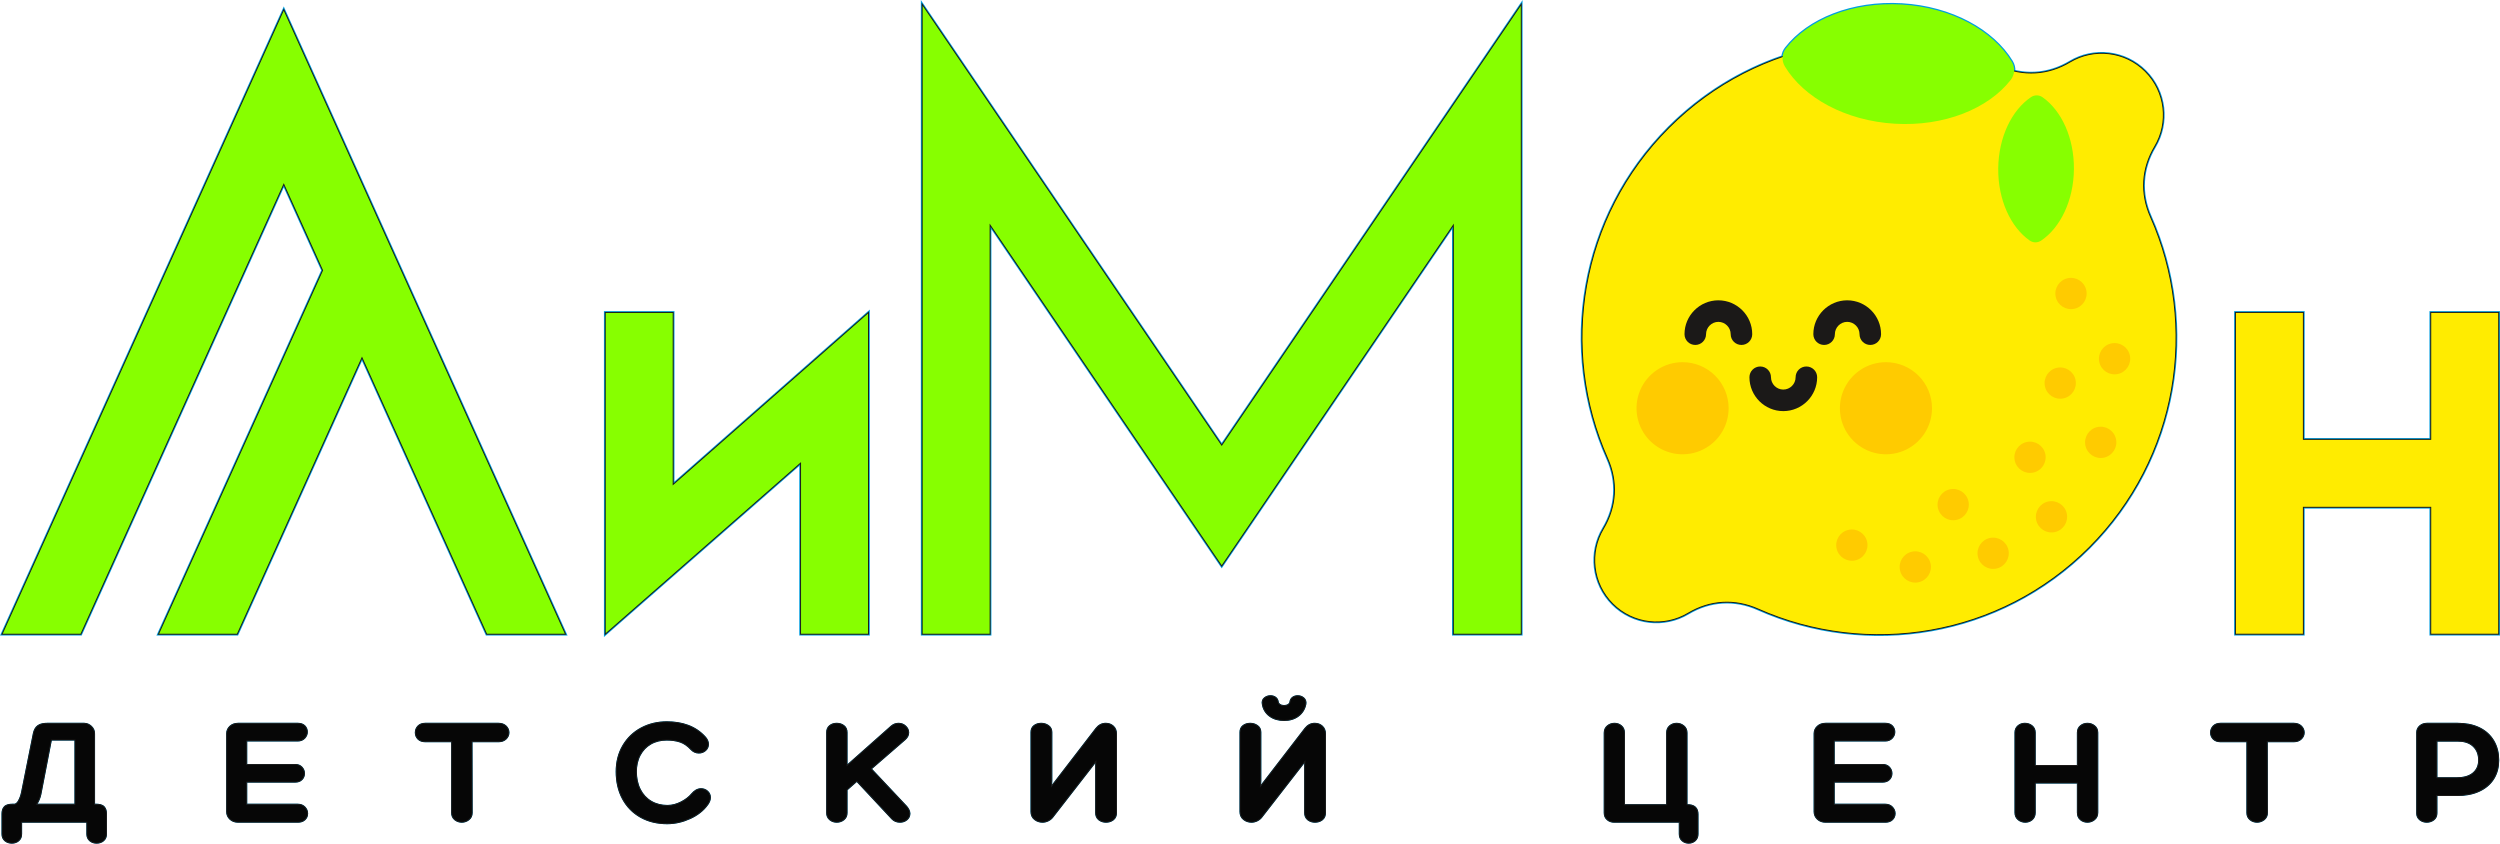 <?xml version="1.0" encoding="UTF-8"?> <svg xmlns="http://www.w3.org/2000/svg" width="1730" height="584" viewBox="0 0 1730 584" fill="none"><g clip-path="url(#clip0_61_5)"><path d="M1234.34 41.378C1205 51.415 1178.52 68.023 1156.6 89.945C1118.39 128.154 1097.11 179.488 1097.09 233.523C1097.08 262.023 1103.03 290.301 1114.62 316.341C1118.23 324.445 1120.01 333.182 1119.47 342.057C1118.94 350.944 1116.14 359.388 1111.58 367.011C1102.1 382.862 1104.65 403.177 1117.7 416.231C1130.76 429.285 1151.07 431.833 1166.92 422.355C1174.54 417.796 1182.99 414.993 1191.87 414.459C1200.75 413.925 1209.49 415.7 1217.59 419.309C1243.62 430.898 1271.89 436.854 1300.38 436.845C1354.42 436.829 1405.77 415.55 1443.99 377.333C1482.21 339.116 1503.48 287.766 1503.5 233.72C1503.51 205.231 1497.55 176.966 1485.96 150.937C1482.35 142.832 1480.58 134.093 1481.11 125.217C1481.65 116.332 1484.45 107.889 1489.01 100.267C1498.49 84.417 1495.94 64.102 1482.89 51.048C1469.83 37.995 1449.52 35.445 1433.67 44.924C1421.29 52.325 1407.29 54.798 1393.21 51.445L1391.28 50.985L1391.4 49.004C1391.5 47.209 1391.03 45.461 1390.11 43.927C1383.28 32.623 1372.54 23.826 1360.97 17.691C1347.16 10.37 1331.53 6.417 1315.97 5.489C1307.86 5.006 1299.7 5.335 1291.67 6.545C1284.22 7.666 1276.86 9.546 1269.83 12.261C1257.62 16.978 1245.91 24.437 1237.79 34.85C1236.76 36.166 1236.1 37.717 1235.93 39.382L1235.78 40.888L1234.34 41.378ZM1684.44 218.556V306.382H1591.58V218.556H1549.27V436.515H1591.58V348.689H1684.44V436.515H1726.75V218.556H1684.44ZM1050.37 10.597L845.429 312.231L640.491 10.597V436.515H682.797V148.145L845.429 387.512L1008.06 148.145V436.515H1050.37V10.597ZM598.658 221.421L463.488 340.401V218.555H421.18V433.668L556.351 315.301V436.515H598.658V221.421ZM196.378 12.364L5.047 436.515H54.428L196.378 121.831L225.812 187.083L113.293 436.515H162.675L250.501 241.816L338.329 436.515H387.711L196.378 12.364Z" stroke="#1B1918" stroke-width="1.791"></path><path d="M1316.1 3.13C1350.33 5.17 1379.11 21.161 1392.12 42.704C1393.34 44.726 1393.88 46.956 1393.75 49.145C1406.9 52.277 1420.29 50.164 1432.45 42.895C1448.85 33.085 1470.42 35.246 1484.55 49.377C1498.68 63.507 1500.84 85.075 1491.03 101.479C1481.95 116.673 1480.92 133.802 1488.12 149.975C1521.73 225.473 1507.58 317.077 1445.65 379.004C1383.73 440.932 1292.12 455.079 1216.62 421.468C1200.45 414.266 1183.32 415.296 1168.13 424.383C1151.72 434.192 1130.16 432.032 1116.03 417.902C1101.9 403.771 1099.73 382.203 1109.54 365.798C1118.63 350.604 1119.66 333.475 1112.46 317.302C1078.85 241.803 1093 150.202 1154.92 88.274C1177.85 65.349 1204.84 48.972 1233.57 39.142C1233.78 37.111 1234.57 35.129 1235.92 33.396C1251.4 13.551 1281.87 1.09 1316.1 3.13ZM1682.07 216.193H1729.11V438.878H1682.07V351.052H1593.94V438.878H1546.9V216.193H1593.94V304.018H1682.07V216.193ZM1052.72 2.913V438.878H1005.69V155.828L845.424 391.716L685.155 155.828V438.878H638.122V2.913L845.424 308.025L1052.72 2.913ZM601.015 216.192V438.878H553.982V320.511L418.811 438.878V216.192H465.846V335.173L601.015 216.192ZM196.372 6.616L391.364 438.878H336.797L250.495 247.563L164.196 438.878H109.629L223.214 187.083L196.372 127.578L55.949 438.878H1.383L196.372 6.616ZM1234.04 40.517C1204.56 50.603 1177.98 67.273 1155.95 89.302C1117.57 127.686 1096.2 179.247 1096.17 233.522C1096.16 262.157 1102.14 290.547 1113.79 316.711C1117.34 324.69 1119.09 333.264 1118.56 342.002C1118.04 350.747 1115.28 359.043 1110.79 366.545C1101.11 382.736 1103.69 403.511 1117.05 416.873C1130.42 430.236 1151.19 432.817 1167.38 423.135C1174.88 418.649 1183.18 415.891 1191.92 415.365C1200.66 414.84 1209.24 416.586 1217.22 420.139C1243.37 431.782 1271.75 437.763 1300.37 437.754C1354.66 437.738 1406.23 416.368 1444.63 377.976C1483.02 339.583 1504.39 288.007 1504.4 233.719C1504.41 205.097 1498.43 176.719 1486.79 150.567C1483.24 142.586 1481.49 134.011 1482.02 125.272C1482.54 116.528 1485.3 108.233 1489.78 100.733C1499.47 84.541 1496.89 63.768 1483.52 50.405C1470.16 37.043 1449.39 34.46 1433.19 44.143C1421.01 51.431 1407.25 53.855 1393.41 50.56L1392.23 50.277L1392.3 49.058C1392.42 47.079 1391.9 45.149 1390.88 43.456C1383.96 32.012 1373.1 23.099 1361.39 16.888C1347.47 9.507 1331.7 5.516 1316.01 4.581C1307.85 4.095 1299.62 4.427 1291.52 5.646C1284.01 6.777 1276.59 8.675 1269.5 11.412C1257.13 16.188 1245.29 23.748 1237.06 34.29C1235.93 35.742 1235.21 37.454 1235.02 39.289L1234.93 40.216L1234.04 40.517ZM1683.53 217.647V305.473H1592.48V217.647H1548.36V437.424H1592.48V349.597H1683.53V437.424H1727.65V217.647H1683.53ZM1051.27 7.641L845.424 310.613L639.576 7.641V437.424H683.701V151.1L845.424 389.129L1007.15 151.1V437.424H1051.27V7.641ZM599.561 219.409L464.391 338.39V217.646H420.266V435.671L555.436 317.305V437.424H599.561V219.409ZM196.372 10.153L3.634 437.424H55.01L196.372 124.041L224.81 187.083L111.88 437.424H163.257L250.495 244.026L337.736 437.424H389.112L196.372 10.153Z" stroke="#009EE0" stroke-width="1.791"></path><path fill-rule="evenodd" clip-rule="evenodd" d="M1154.93 88.272C1216.85 26.344 1308.46 12.197 1383.96 45.809C1400.13 53.01 1417.26 51.981 1432.45 42.894C1448.86 33.084 1470.42 35.245 1484.55 49.375C1498.69 63.506 1500.85 85.074 1491.04 101.478C1481.95 116.673 1480.92 133.801 1488.12 149.975C1521.73 225.472 1507.58 317.075 1445.66 379.003C1383.73 440.931 1292.13 455.078 1216.63 421.466C1200.46 414.265 1183.33 415.295 1168.13 424.381C1151.73 434.191 1130.16 432.031 1116.03 417.9C1101.9 403.77 1099.74 382.202 1109.55 365.797C1118.63 350.603 1119.66 333.474 1112.46 317.301C1078.85 241.803 1093 150.2 1154.93 88.272Z" fill="#FFEC00" stroke="#1B1918" stroke-width="0.682"></path><path fill-rule="evenodd" clip-rule="evenodd" d="M1180.59 231.251C1180.59 235.368 1177.25 238.706 1173.13 238.706C1169.02 238.706 1165.68 235.368 1165.68 231.251C1165.68 224.8 1168.31 218.939 1172.56 214.695C1176.8 210.453 1182.66 207.818 1189.11 207.818C1195.56 207.818 1201.42 210.453 1205.67 214.696C1209.91 218.939 1212.54 224.8 1212.54 231.251C1212.54 235.368 1209.21 238.706 1205.09 238.706C1200.97 238.706 1197.63 235.368 1197.63 231.251C1197.63 228.915 1196.67 226.786 1195.12 225.238C1193.58 223.69 1191.45 222.728 1189.11 222.728C1186.78 222.728 1184.65 223.69 1183.1 225.237C1181.55 226.785 1180.59 228.915 1180.59 231.251ZM1225.52 261.062C1225.52 256.945 1222.18 253.607 1218.06 253.607C1213.94 253.607 1210.61 256.945 1210.61 261.062C1210.61 267.513 1213.24 273.374 1217.48 277.617C1221.73 281.86 1227.59 284.494 1234.04 284.494C1240.49 284.494 1246.35 281.859 1250.59 277.617C1254.83 273.374 1257.47 267.513 1257.47 261.062C1257.47 256.945 1254.13 253.607 1250.01 253.607C1245.9 253.607 1242.56 256.945 1242.56 261.062C1242.56 263.397 1241.6 265.527 1240.05 267.075C1238.5 268.622 1236.37 269.584 1234.04 269.584C1231.7 269.584 1229.57 268.623 1228.02 267.075C1226.48 265.528 1225.52 263.398 1225.52 261.062ZM1269.74 231.251C1269.74 235.368 1266.41 238.706 1262.29 238.706C1258.17 238.706 1254.83 235.368 1254.83 231.251C1254.83 224.8 1257.47 218.939 1261.71 214.695C1265.96 210.453 1271.82 207.818 1278.27 207.818C1284.72 207.818 1290.58 210.453 1294.82 214.696C1299.06 218.939 1301.7 224.8 1301.7 231.251C1301.7 235.368 1298.36 238.706 1294.24 238.706C1290.13 238.706 1286.79 235.368 1286.79 231.251C1286.79 228.915 1285.83 226.786 1284.28 225.238C1282.73 223.69 1280.6 222.728 1278.27 222.728C1275.93 222.728 1273.8 223.69 1272.25 225.237C1270.71 226.785 1269.74 228.915 1269.74 231.251Z" fill="#1B1918"></path><path fill-rule="evenodd" clip-rule="evenodd" d="M1305.08 250.627C1313.53 250.627 1321.64 253.985 1327.62 259.962C1333.6 265.939 1336.95 274.045 1336.95 282.498C1336.95 288.802 1335.08 294.964 1331.58 300.205C1328.08 305.446 1323.1 309.531 1317.28 311.943C1311.45 314.355 1305.05 314.986 1298.86 313.757C1292.68 312.527 1287 309.492 1282.55 305.034C1278.09 300.577 1275.05 294.898 1273.82 288.716C1272.59 282.533 1273.22 276.125 1275.64 270.301C1278.05 264.478 1282.13 259.5 1287.38 255.998C1292.62 252.496 1298.78 250.627 1305.08 250.627Z" fill="#FFCB00"></path><path fill-rule="evenodd" clip-rule="evenodd" d="M1164.34 250.627C1172.8 250.627 1180.9 253.985 1186.88 259.962C1192.86 265.939 1196.21 274.045 1196.21 282.498C1196.21 288.802 1194.35 294.964 1190.84 300.205C1187.34 305.446 1182.36 309.531 1176.54 311.943C1170.72 314.355 1164.31 314.986 1158.13 313.757C1151.94 312.527 1146.26 309.492 1141.81 305.034C1137.35 300.577 1134.31 294.898 1133.09 288.716C1131.86 282.533 1132.49 276.125 1134.9 270.301C1137.31 264.478 1141.4 259.5 1146.64 255.998C1151.88 252.496 1158.04 250.627 1164.34 250.627Z" fill="#FFCB00"></path><path fill-rule="evenodd" clip-rule="evenodd" d="M1464.26 303.792C1465.54 309.63 1461.84 315.397 1456 316.672C1450.16 317.948 1444.4 314.249 1443.12 308.412C1441.85 302.574 1445.54 296.807 1451.38 295.531C1457.22 294.256 1462.99 297.955 1464.26 303.792ZM1292.05 374.912C1293.32 380.75 1289.63 386.516 1283.79 387.792C1277.95 389.068 1272.18 385.369 1270.91 379.531C1269.63 373.693 1273.33 367.927 1279.17 366.651C1285.01 365.376 1290.77 369.074 1292.05 374.912ZM1335.95 390.03C1337.22 395.868 1333.52 401.634 1327.69 402.91C1321.85 404.186 1316.08 400.487 1314.81 394.649C1313.53 388.811 1317.23 383.045 1323.07 381.769C1328.91 380.494 1334.67 384.192 1335.95 390.03ZM1362.17 346.882C1363.45 352.72 1359.75 358.486 1353.91 359.762C1348.07 361.038 1342.31 357.339 1341.03 351.501C1339.76 345.663 1343.46 339.897 1349.29 338.621C1355.13 337.346 1360.9 341.044 1362.17 346.882ZM1389.83 380.552C1391.1 386.39 1387.4 392.157 1381.57 393.432C1375.73 394.708 1369.96 391.009 1368.69 385.172C1367.41 379.334 1371.11 373.567 1376.95 372.292C1382.79 371.016 1388.55 374.715 1389.83 380.552ZM1430.2 355.315C1431.48 361.153 1427.78 366.92 1421.94 368.195C1416.11 369.471 1410.34 365.772 1409.06 359.934C1407.79 354.097 1411.49 348.33 1417.32 347.054C1423.16 345.779 1428.93 349.477 1430.2 355.315ZM1415.34 314.13C1416.61 319.967 1412.91 325.734 1407.08 327.01C1401.24 328.285 1395.47 324.587 1394.2 318.749C1392.92 312.911 1396.62 307.145 1402.46 305.869C1408.29 304.593 1414.06 308.292 1415.34 314.13ZM1443.7 200.796C1444.98 206.633 1441.28 212.4 1435.44 213.676C1429.6 214.951 1423.83 211.253 1422.56 205.415C1421.28 199.577 1424.98 193.81 1430.82 192.535C1436.66 191.259 1442.42 194.958 1443.7 200.796ZM1436.24 262.788C1437.52 268.626 1433.82 274.393 1427.98 275.668C1422.14 276.944 1416.38 273.245 1415.1 267.407C1413.83 261.569 1417.52 255.803 1423.36 254.527C1429.2 253.252 1434.97 256.95 1436.24 262.788ZM1473.86 245.921C1475.13 251.759 1471.43 257.526 1465.6 258.801C1459.76 260.077 1453.99 256.378 1452.72 250.54C1451.44 244.703 1455.14 238.936 1460.98 237.66C1466.82 236.385 1472.58 240.083 1473.86 245.921Z" fill="#FFCB00"></path><path fill-rule="evenodd" clip-rule="evenodd" d="M1412.49 166.477C1425.72 157.56 1434.94 138.842 1435.15 117.109C1435.36 95.375 1426.51 76.48 1413.46 67.306C1411.02 65.586 1407.92 65.555 1405.44 67.228C1392.21 76.144 1382.99 94.862 1382.78 116.595C1382.57 138.329 1391.42 157.224 1404.47 166.398C1406.91 168.119 1410.01 168.149 1412.49 166.477Z" fill="#87FF00"></path><path fill-rule="evenodd" clip-rule="evenodd" d="M1235.17 46.039C1248.19 67.583 1276.96 83.573 1311.2 85.613C1345.43 87.653 1375.9 75.193 1391.38 55.348C1394.28 51.624 1394.57 46.747 1392.13 42.704C1379.12 21.161 1350.34 5.17 1316.11 3.13C1281.88 1.09 1251.41 13.55 1235.93 33.396C1233.02 37.12 1232.73 41.997 1235.17 46.039Z" fill="#87FF00"></path><path d="M24.168 507.694L16.031 548.274C15.574 550.552 14.85 552.81 13.673 554.822C12.83 556.264 11.588 557.634 9.784 557.634H8.324C6.806 557.634 4.91 557.862 3.803 559.013C2.749 560.107 2.474 561.706 2.474 563.17V577.146C2.474 578.656 2.934 579.994 4.109 580.985C5.284 581.976 6.7 582.371 8.219 582.371C9.713 582.371 11.075 581.956 12.225 580.985C13.4 579.994 13.861 578.656 13.861 577.146V567.873H61.194V577.146C61.194 578.656 61.655 579.994 62.829 580.985C63.98 581.956 65.342 582.371 66.835 582.371C68.355 582.371 69.771 581.976 70.946 580.985C72.12 579.994 72.581 578.656 72.581 577.146V563.17C72.581 561.706 72.306 560.107 71.252 559.013C70.144 557.862 68.249 557.634 66.731 557.634H64.341V507.683C64.341 505.967 63.706 504.533 62.443 503.373C61.27 502.295 59.896 501.625 58.283 501.625H32.625C30.714 501.625 28.437 501.88 26.84 503.015C25.312 504.101 24.557 505.92 24.168 507.694ZM27.211 549.391L34.633 511.03H52.955V557.634H23.378L24.488 555.944C25.806 553.937 26.718 551.743 27.211 549.391ZM169.646 511.656H206.141C207.667 511.656 209.029 511.2 210.087 510.069C211.016 509.076 211.573 507.911 211.573 506.536C211.573 505.192 211.128 504.026 210.192 503.056C209.129 501.954 207.623 501.625 206.141 501.625H164.734C162.904 501.625 161.211 502.117 159.844 503.372C158.582 504.533 157.946 505.967 157.946 507.683V561.71C157.946 563.44 158.592 564.888 159.846 566.074C161.203 567.358 162.889 567.873 164.734 567.873H206.141C207.664 567.873 209.174 567.525 210.299 566.439C211.284 565.488 211.782 564.332 211.782 562.962C211.782 561.527 211.216 560.31 210.244 559.273C209.144 558.1 207.724 557.634 206.141 557.634H169.646V540.13H204.264C205.727 540.13 207.166 539.781 208.211 538.698C209.146 537.728 209.592 536.563 209.592 535.218C209.592 533.833 209.101 532.643 208.158 531.633C207.12 530.521 205.757 530.098 204.264 530.098H169.646V511.656ZM325.534 512.177H345.03C346.678 512.177 348.24 511.757 349.448 510.588C350.474 509.594 351.088 508.399 351.088 506.953C351.088 505.472 350.505 504.238 349.448 503.214C348.24 502.044 346.678 501.625 345.03 501.625H294.236C292.644 501.625 291.095 502.015 289.977 503.211C288.991 504.264 288.49 505.509 288.49 506.953C288.49 508.383 288.981 509.613 289.976 510.642C291.103 511.808 292.661 512.177 294.236 512.177H313.626V562.44C313.626 564.04 314.148 565.419 315.416 566.433C316.632 567.407 318.026 567.873 319.581 567.873C321.131 567.873 322.515 567.364 323.747 566.432C325.064 565.436 325.642 564.074 325.639 562.44L325.534 512.177ZM479.616 549.875C477.442 552.495 474.686 554.491 471.653 556.007C468.605 557.531 465.335 558.468 461.911 558.468C457.726 558.468 453.699 557.574 450.076 555.43C446.58 553.361 443.953 550.45 442.114 546.839C440.077 542.841 439.287 538.426 439.287 533.967C439.287 529.787 440.077 525.687 442.062 521.979C443.889 518.567 446.463 515.853 449.817 513.911C453.363 511.858 457.318 511.03 461.389 511.03C464.633 511.03 467.932 511.402 471.015 512.443C474.088 513.48 476.686 515.489 478.877 517.84C480.152 519.208 481.716 520 483.605 520C485.083 520 486.39 519.539 487.505 518.563C488.589 517.615 489.142 516.427 489.142 514.984C489.142 513.426 488.383 512.043 487.399 510.883C480.643 503.288 471.411 500.582 461.494 500.582C455.41 500.582 449.551 501.854 444.173 504.742C439.011 507.514 434.928 511.445 431.955 516.493C428.802 521.846 427.483 527.789 427.483 533.967C427.483 540.356 428.696 546.621 431.748 552.278C434.572 557.512 438.574 561.626 443.757 564.548C449.276 567.659 455.405 568.916 461.702 568.916C467.087 568.916 472.263 567.659 477.151 565.43C481.84 563.294 485.962 560.263 488.951 556.023C489.797 554.822 490.498 553.406 490.498 551.906C490.498 550.477 489.974 549.285 488.913 548.326C487.85 547.366 486.601 546.891 485.17 546.891C482.886 546.891 481.055 548.208 479.616 549.875ZM626.591 558.745L601.392 531.978L625.656 510.956C626.83 509.898 627.718 508.583 627.718 506.953C627.718 505.473 627.033 504.264 625.974 503.268C624.792 502.155 623.382 501.625 621.763 501.625C620.126 501.625 618.7 502.217 617.454 503.262L585.059 531.988V506.849C585.059 505.28 584.558 503.917 583.273 502.962C582.012 502.025 580.561 501.625 579 501.625C577.476 501.625 576.046 502.007 574.835 502.96C573.601 503.933 573.151 505.317 573.151 506.849V562.545C573.151 564.102 573.673 565.432 574.889 566.435C576.081 567.416 577.462 567.873 579 567.873C580.585 567.873 582.026 567.429 583.27 566.433C584.511 565.441 585.059 564.119 585.059 562.545V546.126L592.983 539.153L617.974 565.921C619.267 567.307 620.937 567.873 622.806 567.873C624.316 567.873 625.69 567.448 626.866 566.487C627.981 565.574 628.552 564.406 628.552 562.962C628.552 561.43 627.531 559.884 626.591 558.745ZM726.764 540.222V506.64C726.764 505.088 726.148 503.858 724.874 502.963C723.565 502.043 722.091 501.625 720.496 501.625C718.966 501.625 717.52 501.996 716.277 502.91C715.034 503.824 714.542 505.128 714.542 506.64V561.71C714.542 563.527 715.156 565.075 716.592 566.225C718.005 567.355 719.634 567.873 721.435 567.873C722.645 567.873 723.802 567.575 724.888 567.048C725.953 566.531 726.889 565.823 727.618 564.885L759.726 523.543L759.287 529.694V562.44C759.287 564.046 759.772 565.48 761.075 566.485C762.327 567.451 763.773 567.873 765.345 567.873C766.944 567.873 768.442 567.47 769.72 566.485C771.023 565.479 771.508 564.046 771.508 562.44V507.892C771.508 506.119 771.02 504.475 769.663 503.269C768.404 502.15 766.92 501.625 765.241 501.625C764.09 501.625 762.968 501.849 761.948 502.396C760.898 502.958 760.014 503.785 759.272 504.71L726.328 547.516L726.764 540.222ZM902.572 487.029L902.576 487.01C902.765 485.734 902.457 484.621 901.46 483.767C900.462 482.912 899.281 482.538 897.976 482.538C896.935 482.538 895.964 482.802 895.111 483.407C894.205 484.049 893.805 485.027 893.69 486.103C893.595 486.989 892.912 487.721 892.246 488.254C891.219 489.075 889.872 489.317 888.589 489.317C887.305 489.317 885.958 489.076 884.931 488.254C884.265 487.721 883.583 486.989 883.488 486.103C883.372 485.027 882.973 484.048 882.067 483.407C881.213 482.802 880.243 482.538 879.202 482.538C877.88 482.538 876.688 482.921 875.664 483.768C874.642 484.614 874.347 485.713 874.598 486.995L874.601 487.017L874.604 487.039C875.086 490.171 876.566 492.712 879.101 494.622C881.865 496.705 885.173 497.472 888.587 497.472C891.958 497.472 895.203 496.696 897.917 494.623C900.442 492.693 901.961 490.137 902.572 487.029ZM871.388 540.222V506.64C871.388 505.088 870.773 503.858 869.499 502.963C868.19 502.043 866.715 501.625 865.121 501.625C863.591 501.625 862.145 501.996 860.901 502.91C859.659 503.824 859.167 505.128 859.167 506.64V561.71C859.167 563.527 859.78 565.075 861.217 566.225C862.629 567.355 864.259 567.873 866.06 567.873C867.27 567.873 868.427 567.575 869.513 567.048C870.579 566.531 871.514 565.823 872.242 564.885L904.351 523.543L903.912 529.694V562.44C903.912 564.046 904.396 565.48 905.7 566.485C906.952 567.451 908.398 567.873 909.97 567.873C911.569 567.873 913.067 567.47 914.345 566.485C915.648 565.479 916.133 564.046 916.133 562.44V507.892C916.133 506.119 915.644 504.475 914.288 503.269C913.029 502.15 911.544 501.625 909.866 501.625C908.715 501.625 907.593 501.849 906.573 502.396C905.523 502.958 904.639 503.785 903.897 504.71L870.953 547.516L871.388 540.222ZM1163.16 567.873V577.146C1163.16 578.639 1163.6 579.986 1164.75 580.986C1165.84 581.943 1167.15 582.371 1168.59 582.371C1170.01 582.371 1171.27 581.92 1172.34 580.986C1173.49 579.986 1173.92 578.639 1173.92 577.146V563.483C1173.92 561.967 1173.59 560.401 1172.44 559.329C1171.23 558.2 1169.35 557.947 1167.76 557.947H1166.31V507.162C1166.31 505.531 1165.75 504.15 1164.47 503.116C1163.24 502.125 1161.83 501.625 1160.25 501.625C1158.71 501.625 1157.33 502.082 1156.14 503.063C1154.87 504.107 1154.4 505.557 1154.4 507.162V557.947H1123.02V507.162C1123.02 505.556 1122.55 504.107 1121.29 503.063C1120.12 502.106 1118.79 501.625 1117.28 501.625C1115.68 501.625 1114.25 502.093 1113.01 503.116C1111.75 504.159 1111.22 505.547 1111.22 507.162V562.545C1111.22 564.086 1111.72 565.424 1112.91 566.435C1114.08 567.425 1115.44 567.873 1116.97 567.873H1163.16ZM1268.17 511.656H1304.67C1306.19 511.656 1307.56 511.2 1308.61 510.069C1309.54 509.076 1310.1 507.911 1310.1 506.536C1310.1 505.192 1309.65 504.026 1308.72 503.056C1307.65 501.954 1306.15 501.625 1304.67 501.625H1263.26C1261.43 501.625 1259.74 502.117 1258.37 503.372C1257.11 504.533 1256.47 505.967 1256.47 507.683V561.71C1256.47 563.44 1257.12 564.888 1258.37 566.074C1259.73 567.358 1261.41 567.873 1263.26 567.873H1304.67C1306.19 567.873 1307.7 567.525 1308.82 566.439C1309.81 565.488 1310.31 564.332 1310.31 562.962C1310.31 561.527 1309.74 560.31 1308.77 559.273C1307.67 558.1 1306.25 557.634 1304.67 557.634H1268.17V540.13H1302.79C1304.25 540.13 1305.69 539.781 1306.74 538.698C1307.67 537.728 1308.12 536.563 1308.12 535.218C1308.12 533.833 1307.63 532.643 1306.68 531.633C1305.65 530.521 1304.28 530.098 1302.79 530.098H1268.17V511.656ZM1438.64 540.755V562.336C1438.64 563.941 1439.11 565.391 1440.38 566.435C1441.57 567.416 1442.96 567.873 1444.49 567.873C1446.07 567.873 1447.48 567.373 1448.71 566.382C1449.99 565.347 1450.55 563.967 1450.55 562.336V506.953C1450.55 505.364 1449.98 504.048 1448.71 503.065C1447.47 502.101 1446.06 501.625 1444.49 501.625C1442.96 501.625 1441.57 502.082 1440.38 503.063C1439.17 504.065 1438.64 505.396 1438.64 506.953V530.829H1407.27V506.953C1407.27 505.38 1406.72 504.057 1405.48 503.064C1404.23 502.07 1402.79 501.625 1401.21 501.625C1399.69 501.625 1398.32 502.072 1397.15 503.063C1395.96 504.073 1395.46 505.412 1395.46 506.953V562.336C1395.46 563.95 1396 565.339 1397.25 566.383C1398.49 567.406 1399.93 567.873 1401.52 567.873C1403.03 567.873 1404.37 567.393 1405.53 566.435C1406.8 565.391 1407.27 563.941 1407.27 562.336V540.755H1438.64ZM1567.85 512.177H1587.35C1588.99 512.177 1590.56 511.757 1591.76 510.588C1592.79 509.594 1593.4 508.399 1593.4 506.953C1593.4 505.472 1592.82 504.238 1591.76 503.214C1590.56 502.044 1588.99 501.625 1587.35 501.625H1536.55C1534.96 501.625 1533.41 502.015 1532.29 503.211C1531.31 504.264 1530.81 505.509 1530.81 506.953C1530.81 508.383 1531.3 509.613 1532.29 510.642C1533.42 511.808 1534.98 512.177 1536.55 512.177H1555.94V562.44C1555.94 564.04 1556.46 565.419 1557.73 566.433C1558.95 567.407 1560.34 567.873 1561.9 567.873C1563.45 567.873 1564.83 567.364 1566.06 566.432C1567.38 565.436 1567.96 564.074 1567.96 562.44L1567.85 512.177ZM1685.25 549.412H1700.37C1705.44 549.412 1710.61 548.66 1715.24 546.5C1719.15 544.675 1722.45 542.034 1724.75 538.349C1727.07 534.616 1728.02 530.408 1728.02 526.04C1728.02 521.507 1727.06 517.136 1724.74 513.208C1722.5 509.396 1719.3 506.584 1715.35 504.64C1710.81 502.408 1705.7 501.625 1700.68 501.625H1679.4C1677.82 501.625 1676.4 502.083 1675.19 503.115C1674.01 504.121 1673.45 505.408 1673.45 506.953V562.753C1673.45 564.27 1673.99 565.535 1675.19 566.486C1676.39 567.439 1677.77 567.873 1679.3 567.873C1680.83 567.873 1682.23 567.453 1683.47 566.536C1684.75 565.581 1685.25 564.217 1685.25 562.649V549.412ZM1685.25 539.277V511.76H1700.79C1704.95 511.76 1709.11 512.699 1712.22 515.645C1715.16 518.437 1716.32 522.053 1716.32 526.04C1716.32 529.868 1715.07 533.194 1712.11 535.708C1708.86 538.469 1704.52 539.277 1700.37 539.277H1685.25ZM60.104 568.964H14.951V577.146C14.951 578.984 14.349 580.62 12.929 581.819C11.58 582.957 9.971 583.461 8.219 583.461C6.437 583.461 4.778 582.976 3.405 581.819C1.985 580.62 1.383 578.984 1.383 577.146V563.17C1.383 561.405 1.753 559.569 3.017 558.256C4.36 556.862 6.477 556.543 8.324 556.543H9.784C11.148 556.543 12.102 555.347 12.731 554.272C13.846 552.367 14.529 550.215 14.961 548.06L23.1 507.47C23.55 505.413 24.442 503.381 26.208 502.126C28.012 500.844 30.468 500.534 32.625 500.534H58.283C60.17 500.534 61.802 501.303 63.181 502.569C64.669 503.937 65.432 505.661 65.432 507.683V556.543H66.731C68.577 556.543 70.695 556.862 72.038 558.256C73.302 559.569 73.672 561.405 73.672 563.17V577.146C73.672 578.984 73.07 580.62 71.649 581.819C70.277 582.976 68.618 583.461 66.835 583.461C65.083 583.461 63.474 582.957 62.126 581.819C60.706 580.62 60.104 578.984 60.104 577.146V568.964ZM170.736 512.747V529.008H204.264C206.067 529.008 207.71 529.555 208.955 530.888C210.087 532.102 210.683 533.557 210.683 535.218C210.683 536.846 210.127 538.282 208.996 539.455C207.739 540.759 206.034 541.22 204.264 541.22H170.736V556.543H206.141C208.027 556.543 209.731 557.131 211.039 558.526C212.204 559.769 212.873 561.251 212.873 562.962C212.873 564.628 212.255 566.067 211.057 567.224C209.722 568.513 207.956 568.964 206.141 568.964H164.734C162.604 568.964 160.656 568.342 159.096 566.866C157.624 565.473 156.855 563.739 156.855 561.71V507.683C156.855 505.662 157.619 503.937 159.106 502.569C160.674 501.129 162.624 500.534 164.734 500.534H206.141C207.932 500.534 209.699 500.973 210.977 502.299C212.108 503.472 212.664 504.908 212.664 506.536C212.664 508.19 212.002 509.618 210.884 510.814C209.62 512.165 207.975 512.747 206.141 512.747H170.736ZM326.627 513.268L326.73 562.438C326.733 564.419 325.994 566.1 324.405 567.302C322.982 568.379 321.368 568.964 319.581 568.964C317.777 568.964 316.144 568.413 314.734 567.285C313.208 566.064 312.536 564.377 312.536 562.44V513.268H294.236C292.354 513.268 290.531 512.786 289.192 511.4C288 510.168 287.399 508.666 287.399 506.953C287.399 505.233 288.005 503.722 289.18 502.466C290.511 501.043 292.331 500.534 294.236 500.534H345.03C346.97 500.534 348.793 501.061 350.207 502.431C351.476 503.661 352.179 505.175 352.179 506.953C352.179 508.694 351.449 510.168 350.207 511.371C348.793 512.741 346.97 513.268 345.03 513.268H326.627ZM461.494 499.491C471.747 499.491 481.26 502.334 488.222 510.168C489.385 511.535 490.233 513.153 490.233 514.984C490.233 516.741 489.545 518.228 488.224 519.384C486.91 520.533 485.349 521.091 483.605 521.091C481.416 521.091 479.565 520.177 478.079 518.583C476.015 516.369 473.563 514.454 470.666 513.476C467.7 512.475 464.508 512.121 461.389 512.121C457.51 512.121 453.743 512.898 450.363 514.855C447.185 516.695 444.757 519.257 443.024 522.494C441.124 526.043 440.378 529.966 440.378 533.967C440.378 538.253 441.127 542.5 443.085 546.343C444.834 549.776 447.316 552.529 450.632 554.491C454.086 556.535 457.921 557.377 461.911 557.377C465.166 557.377 468.268 556.48 471.165 555.031C474.058 553.585 476.698 551.686 478.784 549.171C480.441 547.248 482.552 545.8 485.17 545.8C486.872 545.8 488.38 546.376 489.644 547.517C490.934 548.682 491.588 550.168 491.588 551.906C491.588 553.644 490.825 555.257 489.842 556.652C486.739 561.053 482.472 564.204 477.604 566.423C472.568 568.718 467.249 570.007 461.702 570.007C455.212 570.007 448.909 568.704 443.221 565.498C437.855 562.473 433.713 558.218 430.788 552.796C427.647 546.975 426.392 540.542 426.392 533.967C426.392 527.59 427.761 521.464 431.015 515.939C434.093 510.714 438.314 506.65 443.657 503.781C449.195 500.808 455.222 499.491 461.494 499.491ZM592.909 540.671L586.15 546.62V562.545C586.15 564.454 585.45 566.086 583.951 567.285C582.515 568.434 580.836 568.964 579 568.964C577.207 568.964 575.582 568.419 574.196 567.277C572.729 566.068 572.06 564.433 572.06 562.545V506.849C572.06 504.973 572.662 503.285 574.161 502.103C575.565 500.997 577.229 500.534 579 500.534C580.799 500.534 582.475 501.01 583.923 502.086C585.486 503.248 586.15 504.927 586.15 506.849V529.563L616.741 502.436C618.189 501.218 619.866 500.534 621.763 500.534C623.662 500.534 625.338 501.171 626.722 502.473C628.005 503.681 628.808 505.171 628.808 506.953C628.808 508.897 627.803 510.491 626.378 511.773L602.965 532.058L627.412 558.027L627.431 558.052C628.551 559.407 629.641 561.143 629.641 562.962C629.641 564.733 628.924 566.211 627.555 567.331C626.185 568.451 624.57 568.964 622.805 568.964C620.626 568.964 618.674 568.272 617.175 566.666L592.909 540.671ZM727.629 544.038L758.414 504.036C759.251 502.991 760.247 502.07 761.433 501.434C762.613 500.802 763.908 500.534 765.241 500.534C767.189 500.534 768.93 501.159 770.387 502.454C771.979 503.869 772.599 505.797 772.599 507.892V562.44C772.599 564.388 771.962 566.133 770.386 567.348C768.917 568.481 767.19 568.964 765.345 568.964C763.528 568.964 761.851 568.461 760.409 567.349C758.833 566.133 758.196 564.388 758.196 562.44V529.655L758.382 527.052L728.479 565.554C727.646 566.626 726.582 567.439 725.364 568.029C724.128 568.629 722.811 568.964 721.435 568.964C719.383 568.964 717.516 568.36 715.911 567.077C714.217 565.721 713.452 563.865 713.452 561.71V506.64C713.452 504.773 714.108 503.151 715.631 502.031C717.063 500.978 718.73 500.534 720.496 500.534C722.318 500.534 724.009 501.022 725.501 502.071C727.065 503.17 727.854 504.732 727.854 506.64V540.255L727.629 544.038ZM873.527 487.204C873.199 485.528 873.637 484.03 874.969 482.928C876.187 481.92 877.623 481.447 879.202 481.447C880.472 481.447 881.659 481.781 882.698 482.517C883.865 483.344 884.423 484.594 884.572 485.987C884.631 486.535 885.211 487.081 885.612 487.402C886.432 488.058 887.569 488.227 888.589 488.227C889.608 488.227 890.745 488.058 891.565 487.402C891.966 487.081 892.547 486.535 892.605 485.987C892.754 484.594 893.313 483.344 894.48 482.517C895.518 481.782 896.706 481.447 897.976 481.447C899.545 481.447 900.975 481.915 902.169 482.939C903.457 484.042 903.901 485.527 903.653 487.18L903.647 487.223C902.986 490.603 901.321 493.396 898.581 495.489C895.673 497.711 892.204 498.562 888.59 498.562C884.933 498.562 881.404 497.721 878.447 495.493C875.684 493.411 874.053 490.619 873.527 487.204ZM872.253 544.038L903.039 504.036C903.875 502.991 904.872 502.07 906.058 501.434C907.238 500.802 908.533 500.534 909.866 500.534C911.814 500.534 913.554 501.159 915.012 502.454C916.604 503.869 917.223 505.797 917.223 507.892V562.44C917.223 564.388 916.587 566.133 915.011 567.348C913.542 568.481 911.815 568.964 909.97 568.964C908.153 568.964 906.476 568.461 905.033 567.349C903.457 566.133 902.821 564.388 902.821 562.44V529.655L903.007 527.052L873.104 565.554C872.271 566.626 871.207 567.439 869.988 568.029C868.752 568.629 867.436 568.964 866.06 568.964C864.008 568.964 862.141 568.36 860.536 567.077C858.841 565.721 858.077 563.865 858.077 561.71V506.64C858.077 504.773 858.733 503.151 860.255 502.031C861.687 500.978 863.355 500.534 865.121 500.534C866.943 500.534 868.634 501.022 870.126 502.071C871.69 503.17 872.479 504.732 872.479 506.64V540.255L872.253 544.038ZM1162.07 568.964H1116.97C1115.18 568.964 1113.57 568.424 1112.2 567.267C1110.77 566.049 1110.13 564.412 1110.13 562.545V507.162C1110.13 505.217 1110.81 503.525 1112.32 502.276C1113.75 501.091 1115.43 500.534 1117.28 500.534C1119.04 500.534 1120.62 501.103 1121.98 502.222C1123.5 503.474 1124.12 505.221 1124.12 507.162V556.856H1153.31V507.162C1153.31 505.221 1153.93 503.474 1155.45 502.222C1156.83 501.08 1158.46 500.534 1160.25 500.534C1162.08 500.534 1163.73 501.119 1165.15 502.267C1166.69 503.509 1167.4 505.201 1167.4 507.162V556.856H1167.76C1169.65 556.856 1171.75 557.193 1173.18 558.531C1174.57 559.821 1175.01 561.649 1175.01 563.483V577.146C1175.01 578.962 1174.44 580.601 1173.06 581.808C1171.78 582.915 1170.28 583.461 1168.59 583.461C1166.88 583.461 1165.33 582.938 1164.03 581.808C1162.64 580.601 1162.07 578.963 1162.07 577.146V568.964ZM1269.26 512.747V529.008H1302.79C1304.59 529.008 1306.24 529.555 1307.48 530.888C1308.61 532.102 1309.21 533.557 1309.21 535.218C1309.21 536.846 1308.65 538.282 1307.52 539.455C1306.26 540.759 1304.56 541.22 1302.79 541.22H1269.26V556.543H1304.67C1306.55 556.543 1308.26 557.131 1309.56 558.526C1310.73 559.769 1311.4 561.251 1311.4 562.962C1311.4 564.628 1310.78 566.067 1309.58 567.224C1308.25 568.513 1306.48 568.964 1304.67 568.964H1263.26C1261.13 568.964 1259.18 568.342 1257.62 566.866C1256.15 565.473 1255.38 563.739 1255.38 561.71V507.683C1255.38 505.662 1256.14 503.937 1257.63 502.569C1259.2 501.129 1261.15 500.534 1263.26 500.534H1304.67C1306.46 500.534 1308.22 500.973 1309.5 502.299C1310.63 503.472 1311.19 504.908 1311.19 506.536C1311.19 508.19 1310.53 509.618 1309.41 510.814C1308.15 512.165 1306.5 512.747 1304.67 512.747H1269.26ZM1437.55 541.846H1408.36V562.336C1408.36 564.276 1407.74 566.024 1406.22 567.277C1404.86 568.396 1403.28 568.964 1401.52 568.964C1399.67 568.964 1397.99 568.407 1396.56 567.222C1395.05 565.972 1394.37 564.281 1394.37 562.336V506.953C1394.37 505.086 1395.01 503.448 1396.45 502.231C1397.81 501.074 1399.43 500.534 1401.21 500.534C1403.04 500.534 1404.72 501.064 1406.16 502.213C1407.66 503.411 1408.36 505.044 1408.36 506.953V529.738H1437.55V506.953C1437.55 505.065 1438.22 503.43 1439.69 502.222C1441.08 501.08 1442.7 500.534 1444.49 500.534C1446.31 500.534 1447.95 501.091 1449.38 502.204C1450.91 503.393 1451.64 505.024 1451.64 506.953V562.336C1451.64 564.298 1450.94 565.988 1449.39 567.231C1447.97 568.379 1446.32 568.964 1444.49 568.964C1442.7 568.964 1441.08 568.419 1439.69 567.277C1438.17 566.024 1437.55 564.276 1437.55 562.336V541.846ZM1568.94 513.268L1569.05 562.438C1569.05 564.419 1568.31 566.1 1566.72 567.302C1565.3 568.379 1563.68 568.964 1561.9 568.964C1560.09 568.964 1558.46 568.413 1557.05 567.285C1555.52 566.064 1554.85 564.377 1554.85 562.44V513.268H1536.55C1534.67 513.268 1532.85 512.786 1531.51 511.4C1530.32 510.168 1529.72 508.666 1529.72 506.953C1529.72 505.233 1530.32 503.722 1531.5 502.466C1532.83 501.043 1534.65 500.534 1536.55 500.534H1587.35C1589.29 500.534 1591.11 501.061 1592.52 502.431C1593.79 503.661 1594.49 505.175 1594.49 506.953C1594.49 508.694 1593.77 510.168 1592.52 511.371C1591.11 512.741 1589.29 513.268 1587.35 513.268H1568.94ZM1686.34 550.503V562.649C1686.34 564.57 1685.68 566.25 1684.12 567.412C1682.7 568.467 1681.07 568.964 1679.3 568.964C1677.52 568.964 1675.9 568.446 1674.51 567.34C1673.05 566.183 1672.36 564.606 1672.36 562.753V506.953C1672.36 505.087 1673.06 503.498 1674.48 502.285C1675.89 501.086 1677.56 500.534 1679.4 500.534H1700.68C1705.87 500.534 1711.13 501.354 1715.83 503.66C1719.98 505.703 1723.33 508.662 1725.68 512.654C1728.1 516.753 1729.11 521.308 1729.11 526.04C1729.11 530.617 1728.11 535.018 1725.67 538.926C1723.26 542.79 1719.81 545.571 1715.7 547.489C1710.93 549.718 1705.6 550.503 1700.37 550.503H1686.34ZM51.864 512.121H35.533L28.281 549.607C27.755 552.118 26.786 554.432 25.399 556.543H51.864V512.121ZM1686.34 538.186H1700.37C1704.24 538.186 1708.37 537.46 1711.4 534.877C1714.11 532.577 1715.23 529.557 1715.23 526.04C1715.23 522.345 1714.18 519.013 1711.47 516.437C1708.58 513.692 1704.66 512.851 1700.79 512.851H1686.34V538.186Z" stroke="#009EE0" stroke-width="0.682"></path><path fill-rule="evenodd" clip-rule="evenodd" d="M250.495 247.562L164.196 438.877H109.629L223.214 187.082L196.372 127.576L55.95 438.877H1.383L196.372 6.615L391.364 438.877H336.797L250.495 247.562Z" fill="#87FF00" stroke="#1B1918" stroke-width="0.682"></path><path fill-rule="evenodd" clip-rule="evenodd" d="M553.979 320.511L418.809 438.877V216.191H465.842V335.173L601.012 216.191V438.877H553.979V320.511Z" fill="#87FF00" stroke="#1B1918" stroke-width="0.682"></path><path fill-rule="evenodd" clip-rule="evenodd" d="M845.43 308.024L1052.73 2.912V438.877H1005.7V155.828L845.43 391.716L685.162 155.828V438.877H638.129V2.912L845.43 308.024Z" fill="#87FF00" stroke="#1B1918" stroke-width="0.682"></path><path fill-rule="evenodd" clip-rule="evenodd" d="M1729.11 216.191H1682.07V304.017H1593.94V216.191H1546.9V438.877H1593.94V351.051H1682.07V438.877H1729.11V216.191Z" fill="#FFEC00" stroke="#1B1918" stroke-width="0.682"></path><path d="M24.343 507.731L16.206 548.31C15.745 550.608 15.014 552.884 13.827 554.914C12.949 556.415 11.656 557.815 9.781 557.815H8.321C6.859 557.815 4.998 558.03 3.931 559.139C2.912 560.196 2.652 561.756 2.652 563.17V577.146C2.652 578.601 3.09 579.89 4.223 580.846C5.365 581.809 6.74 582.189 8.216 582.189C9.667 582.189 10.988 581.789 12.105 580.846C13.238 579.89 13.676 578.601 13.676 577.146V567.691H61.373V577.146C61.373 578.601 61.811 579.89 62.944 580.846C64.061 581.789 65.382 582.189 66.832 582.189C68.309 582.189 69.684 581.809 70.826 580.846C71.959 579.89 72.396 578.601 72.396 577.146V563.17C72.396 561.756 72.136 560.196 71.118 559.139C70.05 558.03 68.19 557.815 66.728 557.815H64.157V507.683C64.157 506.018 63.542 504.632 62.317 503.507C61.178 502.46 59.847 501.807 58.28 501.807H32.622C30.753 501.807 28.505 502.053 26.942 503.163C25.455 504.22 24.722 506.005 24.343 507.731ZM27.03 549.356L34.48 510.848H53.133V557.815H23.039L24.333 555.844C25.638 553.857 26.541 551.684 27.03 549.356ZM169.461 511.474H206.138C207.613 511.474 208.929 511.038 209.951 509.945C210.849 508.986 211.389 507.864 211.389 506.536C211.389 505.239 210.961 504.119 210.058 503.182C209.031 502.118 207.568 501.807 206.138 501.807H164.731C162.947 501.807 161.296 502.282 159.965 503.506C158.739 504.632 158.124 506.018 158.124 507.683V561.71C158.124 563.39 158.75 564.79 159.968 565.942C161.291 567.193 162.933 567.691 164.731 567.691H206.138C207.612 567.691 209.081 567.36 210.17 566.308C211.119 565.392 211.598 564.283 211.598 562.962C211.598 561.573 211.049 560.4 210.108 559.397C209.044 558.262 207.67 557.815 206.138 557.815H169.461V539.948H204.261C205.672 539.948 207.068 539.618 208.077 538.572C208.98 537.635 209.408 536.515 209.408 535.218C209.408 533.879 208.933 532.733 208.022 531.756C207.019 530.682 205.703 530.28 204.261 530.28H169.461V511.474ZM325.349 511.996H345.027C346.627 511.996 348.145 511.593 349.318 510.457C350.309 509.497 350.903 508.35 350.903 506.953C350.903 505.521 350.34 504.335 349.318 503.345C348.145 502.209 346.627 501.807 345.027 501.807H294.233C292.693 501.807 291.189 502.178 290.107 503.335C289.153 504.355 288.669 505.556 288.669 506.953C288.669 508.336 289.142 509.521 290.104 510.516C291.195 511.644 292.709 511.996 294.233 511.996H313.805V562.44C313.805 563.984 314.302 565.312 315.526 566.292C316.711 567.239 318.064 567.691 319.578 567.691C321.089 567.691 322.434 567.195 323.634 566.287C324.905 565.325 325.457 564.017 325.454 562.441L325.349 511.996ZM479.752 549.992C477.562 552.631 474.786 554.642 471.731 556.169C468.658 557.706 465.36 558.649 461.908 558.649C457.69 558.649 453.632 557.747 449.981 555.586C446.455 553.5 443.804 550.563 441.949 546.921C439.899 542.897 439.102 538.455 439.102 533.967C439.102 529.756 439.9 525.628 441.899 521.894C443.742 518.451 446.339 515.712 449.722 513.754C453.297 511.684 457.283 510.848 461.387 510.848C464.65 510.848 467.967 511.223 471.07 512.27C474.172 513.318 476.794 515.343 479.007 517.716C480.248 519.047 481.764 519.818 483.602 519.818C485.036 519.818 486.3 519.373 487.383 518.427C488.427 517.513 488.957 516.374 488.957 514.984C488.957 513.472 488.214 512.128 487.259 511.002C480.538 503.448 471.354 500.763 461.491 500.763C455.437 500.763 449.608 502.029 444.256 504.902C439.123 507.658 435.065 511.566 432.108 516.585C428.972 521.91 427.662 527.821 427.662 533.967C427.662 540.325 428.867 546.561 431.905 552.192C434.712 557.396 438.69 561.484 443.844 564.389C449.335 567.485 455.434 568.734 461.699 568.734C467.058 568.734 472.208 567.482 477.073 565.265C481.731 563.142 485.829 560.131 488.799 555.918C489.623 554.75 490.313 553.366 490.313 551.906C490.313 550.529 489.81 549.385 488.788 548.461C487.758 547.532 486.553 547.072 485.167 547.072C482.94 547.072 481.154 548.368 479.752 549.992ZM626.451 558.865L601.126 531.964L625.533 510.819C626.666 509.798 627.533 508.528 627.533 506.953C627.533 505.524 626.869 504.361 625.847 503.4C624.698 502.319 623.333 501.807 621.76 501.807C620.167 501.807 618.782 502.384 617.57 503.4L584.875 532.392V506.849C584.875 505.339 584.4 504.028 583.161 503.108C581.932 502.195 580.518 501.807 578.998 501.807C577.514 501.807 576.123 502.175 574.945 503.103C573.755 504.04 573.33 505.373 573.33 506.849V562.545C573.33 564.048 573.828 565.327 575.002 566.294C576.161 567.249 577.501 567.691 578.998 567.691C580.54 567.691 581.942 567.261 583.153 566.292C584.351 565.333 584.875 564.063 584.875 562.545V546.044L592.993 538.9L618.104 565.797C619.363 567.145 620.985 567.691 622.803 567.691C624.271 567.691 625.604 567.281 626.748 566.346C627.821 565.468 628.367 564.351 628.367 562.962C628.367 561.481 627.361 559.966 626.451 558.865ZM726.579 540.217V506.64C726.579 505.147 725.992 503.973 724.767 503.112C723.488 502.214 722.05 501.807 720.493 501.807C719.002 501.807 717.594 502.166 716.381 503.057C715.186 503.936 714.721 505.187 714.721 506.64V561.71C714.721 563.472 715.31 564.968 716.703 566.083C718.083 567.187 719.672 567.691 721.432 567.691C722.615 567.691 723.744 567.399 724.805 566.885C725.846 566.38 726.76 565.69 727.471 564.773L759.947 522.958L759.466 529.701V562.44C759.466 563.989 759.925 565.371 761.183 566.341C762.403 567.282 763.811 567.691 765.342 567.691C766.901 567.691 768.36 567.301 769.606 566.341C770.863 565.371 771.323 563.989 771.323 562.44V507.892C771.323 506.171 770.856 504.576 769.539 503.405C768.313 502.316 766.872 501.807 765.238 501.807C764.117 501.807 763.024 502.023 762.031 502.556C761.003 503.106 760.138 503.917 759.413 504.822L726.109 548.096L726.579 540.217ZM902.391 486.997L902.393 486.981C902.573 485.768 902.287 484.717 901.338 483.904C900.374 483.077 899.234 482.719 897.973 482.719C896.969 482.719 896.035 482.971 895.212 483.554C894.351 484.165 893.977 485.098 893.867 486.122C893.767 487.061 893.064 487.829 892.357 488.395C891.296 489.244 889.913 489.498 888.586 489.498C887.259 489.498 885.876 489.244 884.814 488.395C884.107 487.829 883.405 487.062 883.304 486.122C883.194 485.099 882.821 484.165 881.959 483.554C881.136 482.971 880.202 482.719 879.199 482.719C877.919 482.719 876.768 483.087 875.777 483.907C874.806 484.71 874.535 485.743 874.773 486.959L874.779 486.984L874.783 487.009C875.257 490.095 876.711 492.593 879.21 494.476C881.941 496.534 885.212 497.288 888.586 497.288C891.917 497.288 895.123 496.525 897.805 494.477C900.295 492.575 901.788 490.06 902.391 486.997ZM871.204 540.217V506.64C871.204 505.147 870.617 503.973 869.392 503.112C868.113 502.214 866.675 501.807 865.118 501.807C863.627 501.807 862.218 502.166 861.006 503.057C859.811 503.936 859.346 505.187 859.346 506.64V561.71C859.346 563.472 859.934 564.968 861.328 566.083C862.708 567.187 864.297 567.691 866.057 567.691C867.24 567.691 868.369 567.399 869.43 566.885C870.471 566.38 871.384 565.69 872.096 564.773L904.572 522.958L904.091 529.701V562.44C904.091 563.989 904.55 565.371 905.808 566.341C907.028 567.282 908.435 567.691 909.967 567.691C911.525 567.691 912.985 567.301 914.231 566.341C915.488 565.371 915.948 563.989 915.948 562.44V507.892C915.948 506.171 915.481 504.576 914.164 503.405C912.938 502.316 911.497 501.807 909.863 501.807C908.742 501.807 907.649 502.023 906.656 502.556C905.628 503.106 904.763 503.917 904.037 504.822L870.734 548.096L871.204 540.217ZM1163.34 567.691V577.146C1163.34 578.586 1163.75 579.884 1164.86 580.848C1165.93 581.777 1167.19 582.189 1168.59 582.189C1169.97 582.189 1171.18 581.754 1172.22 580.848C1173.32 579.884 1173.74 578.585 1173.74 577.146V563.483C1173.74 562.02 1173.43 560.498 1172.31 559.462C1171.14 558.368 1169.3 558.128 1167.76 558.128H1166.12V507.162C1166.12 505.587 1165.59 504.257 1164.35 503.258C1163.15 502.293 1161.79 501.807 1160.25 501.807C1158.75 501.807 1157.41 502.249 1156.25 503.204C1155.03 504.212 1154.58 505.612 1154.58 507.162V558.128H1122.84V507.162C1122.84 505.611 1122.39 504.212 1121.17 503.204C1120.04 502.273 1118.74 501.807 1117.28 501.807C1115.72 501.807 1114.33 502.26 1113.12 503.255C1111.91 504.264 1111.4 505.602 1111.4 507.162V562.545C1111.4 564.033 1111.87 565.32 1113.02 566.297C1114.16 567.259 1115.48 567.691 1116.96 567.691H1163.34ZM1267.99 511.474H1304.66C1306.14 511.474 1307.45 511.038 1308.48 509.945C1309.37 508.986 1309.91 507.864 1309.91 506.536C1309.91 505.239 1309.49 504.119 1308.58 503.182C1307.56 502.118 1306.09 501.807 1304.66 501.807H1263.26C1261.47 501.807 1259.82 502.282 1258.49 503.506C1257.26 504.632 1256.65 506.018 1256.65 507.683V561.71C1256.65 563.39 1257.28 564.79 1258.49 565.942C1259.82 567.193 1261.46 567.691 1263.26 567.691H1304.66C1306.14 567.691 1307.61 567.36 1308.7 566.308C1309.64 565.392 1310.12 564.283 1310.12 562.962C1310.12 561.573 1309.57 560.4 1308.63 559.397C1307.57 558.262 1306.2 557.815 1304.66 557.815H1267.99V539.948H1302.79C1304.2 539.948 1305.59 539.618 1306.6 538.572C1307.51 537.635 1307.93 536.516 1307.93 535.218C1307.93 533.879 1307.46 532.733 1306.55 531.756C1305.54 530.682 1304.23 530.28 1302.79 530.28H1267.99V511.474ZM1438.82 540.573V562.336C1438.82 563.886 1439.27 565.286 1440.49 566.294C1441.65 567.249 1442.99 567.691 1444.49 567.691C1446.03 567.691 1447.4 567.205 1448.59 566.24C1449.83 565.24 1450.37 563.912 1450.37 562.336V506.953C1450.37 505.42 1449.82 504.157 1448.6 503.209C1447.39 502.27 1446.02 501.807 1444.49 501.807C1442.99 501.807 1441.65 502.249 1440.49 503.204C1439.32 504.171 1438.82 505.45 1438.82 506.953V531.01H1407.08V506.953C1407.08 505.435 1406.56 504.164 1405.36 503.206C1404.15 502.237 1402.75 501.807 1401.21 501.807C1399.73 501.807 1398.4 502.239 1397.27 503.201C1396.12 504.177 1395.64 505.466 1395.64 506.953V562.336C1395.64 563.896 1396.15 565.234 1397.37 566.243C1398.57 567.239 1399.97 567.691 1401.52 567.691C1402.98 567.691 1404.28 567.226 1405.41 566.294C1406.64 565.286 1407.08 563.886 1407.08 562.336V540.573H1438.82ZM1567.67 511.996H1587.34C1588.94 511.996 1590.46 511.593 1591.63 510.457C1592.63 509.497 1593.22 508.35 1593.22 506.953C1593.22 505.521 1592.66 504.335 1591.63 503.345C1590.46 502.209 1588.94 501.807 1587.34 501.807H1536.55C1535.01 501.807 1533.51 502.178 1532.42 503.335C1531.47 504.355 1530.99 505.556 1530.99 506.953C1530.99 508.336 1531.46 509.521 1532.42 510.516C1533.51 511.644 1535.03 511.996 1536.55 511.996H1556.12V562.44C1556.12 563.984 1556.62 565.312 1557.84 566.292C1559.03 567.239 1560.38 567.691 1561.89 567.691C1563.4 567.691 1564.75 567.195 1565.95 566.287C1567.22 565.325 1567.77 564.017 1567.77 562.441L1567.67 511.996ZM1685.07 549.23H1700.36C1705.41 549.23 1710.56 548.484 1715.16 546.335C1719.04 544.525 1722.31 541.907 1724.59 538.253C1726.9 534.549 1727.83 530.373 1727.83 526.04C1727.83 521.54 1726.88 517.2 1724.58 513.3C1722.36 509.519 1719.19 506.731 1715.26 504.802C1710.75 502.584 1705.67 501.807 1700.68 501.807H1679.4C1677.86 501.807 1676.48 502.25 1675.3 503.253C1674.16 504.225 1673.63 505.461 1673.63 506.953V562.753C1673.63 564.214 1674.14 565.427 1675.3 566.343C1676.47 567.271 1677.81 567.691 1679.3 567.691C1680.79 567.691 1682.15 567.283 1683.36 566.39C1684.59 565.47 1685.07 564.159 1685.07 562.649V549.23ZM1685.07 539.459V511.578H1700.78C1705 511.578 1709.2 512.534 1712.34 515.514C1715.32 518.34 1716.5 522.003 1716.5 526.04C1716.5 529.922 1715.22 533.297 1712.23 535.846C1708.94 538.637 1704.56 539.459 1700.36 539.459H1685.07ZM44.02 505.587C44.342 505.587 44.602 505.848 44.602 506.169C44.602 506.49 44.342 506.751 44.02 506.751C43.699 506.751 43.438 506.49 43.438 506.169C43.438 505.848 43.699 505.587 44.02 505.587ZM16.652 561.237C16.973 561.237 17.234 561.498 17.234 561.819C17.234 562.141 16.973 562.401 16.652 562.401C16.331 562.401 16.07 562.141 16.07 561.819C16.07 561.498 16.331 561.237 16.652 561.237ZM58.69 561.237C59.011 561.237 59.272 561.498 59.272 561.819C59.272 562.141 59.011 562.401 58.69 562.401C58.369 562.401 58.109 562.141 58.109 561.819C58.109 561.498 58.369 561.237 58.69 561.237ZM185.286 505.635C185.607 505.635 185.868 505.896 185.868 506.217C185.868 506.538 185.607 506.799 185.286 506.799C184.965 506.799 184.704 506.538 184.704 506.217C184.704 505.896 184.965 505.635 185.286 505.635ZM164.122 534.687C164.444 534.687 164.704 534.947 164.704 535.269C164.704 535.59 164.444 535.851 164.122 535.851C163.801 535.851 163.541 535.59 163.541 535.269C163.541 534.947 163.801 534.687 164.122 534.687ZM197.984 534.687C198.305 534.687 198.566 534.947 198.566 535.269C198.566 535.59 198.305 535.851 197.984 535.851C197.663 535.851 197.402 535.59 197.402 535.269C197.402 534.947 197.663 534.687 197.984 534.687ZM184.132 562.584C184.453 562.584 184.713 562.845 184.713 563.166C184.713 563.487 184.453 563.748 184.132 563.748C183.81 563.748 183.55 563.487 183.55 563.166C183.55 562.845 183.81 562.584 184.132 562.584ZM295.941 506.372C296.262 506.372 296.522 506.632 296.522 506.953C296.522 507.274 296.262 507.535 295.941 507.535C295.619 507.535 295.359 507.274 295.359 506.953C295.359 506.632 295.619 506.372 295.941 506.372ZM343.631 506.372C343.953 506.372 344.213 506.632 344.213 506.953C344.213 507.274 343.953 507.535 343.631 507.535C343.31 507.535 343.05 507.274 343.05 506.953C343.05 506.632 343.31 506.372 343.631 506.372ZM319.578 559.838C319.899 559.838 320.159 560.098 320.159 560.42C320.159 560.741 319.899 561.001 319.578 561.001C319.256 561.001 318.996 560.741 318.996 560.42C318.996 560.098 319.256 559.838 319.578 559.838ZM477.526 508.774C477.847 508.774 478.108 509.034 478.108 509.356C478.108 509.677 477.847 509.937 477.526 509.937C477.205 509.937 476.944 509.677 476.944 509.356C476.944 509.034 477.205 508.774 477.526 508.774ZM477.526 558.219C477.847 558.219 478.108 558.48 478.108 558.801C478.108 559.122 477.847 559.383 477.526 559.383C477.205 559.383 476.944 559.122 476.944 558.801C476.944 558.48 477.205 558.219 477.526 558.219ZM433.078 535.709C433.399 535.709 433.66 535.97 433.66 536.291C433.66 536.612 433.399 536.873 433.078 536.873C432.757 536.873 432.497 536.612 432.497 536.291C432.497 535.97 432.757 535.709 433.078 535.709ZM578.914 508.769C579.235 508.769 579.495 509.03 579.495 509.351C579.495 509.672 579.235 509.933 578.914 509.933C578.592 509.933 578.332 509.672 578.332 509.351C578.332 509.03 578.592 508.769 578.914 508.769ZM618.931 508.769C619.253 508.769 619.513 509.03 619.513 509.351C619.513 509.672 619.253 509.933 618.931 509.933C618.61 509.933 618.35 509.672 618.35 509.351C618.35 509.03 618.61 508.769 618.931 508.769ZM618.931 558.215C619.253 558.215 619.513 558.475 619.513 558.796C619.513 559.118 619.253 559.378 618.931 559.378C618.61 559.378 618.35 559.118 618.35 558.796C618.35 558.475 618.61 558.215 618.931 558.215ZM578.914 558.022C579.235 558.022 579.495 558.283 579.495 558.604C579.495 558.925 579.235 559.186 578.914 559.186C578.592 559.186 578.332 558.925 578.332 558.604C578.332 558.283 578.592 558.022 578.914 558.022ZM720.516 509.154C720.837 509.154 721.098 509.415 721.098 509.736C721.098 510.057 720.837 510.317 720.516 510.317C720.195 510.317 719.934 510.057 719.934 509.736C719.934 509.415 720.195 509.154 720.516 509.154ZM722.248 558.022C722.569 558.022 722.829 558.283 722.829 558.604C722.829 558.925 722.569 559.186 722.248 559.186C721.926 559.186 721.666 558.925 721.666 558.604C721.666 558.283 721.926 558.022 722.248 558.022ZM764.19 510.886C764.511 510.886 764.771 511.146 764.771 511.467C764.771 511.789 764.511 512.049 764.19 512.049C763.868 512.049 763.608 511.789 763.608 511.467C763.608 511.146 763.868 510.886 764.19 510.886ZM880.396 489.15C880.717 489.15 880.978 489.41 880.978 489.731C880.978 490.052 880.717 490.313 880.396 490.313C880.075 490.313 879.814 490.052 879.814 489.731C879.814 489.41 880.075 489.15 880.396 489.15ZM896.172 489.15C896.493 489.15 896.754 489.41 896.754 489.731C896.754 490.052 896.493 490.313 896.172 490.313C895.851 490.313 895.591 490.052 895.591 489.731C895.591 489.41 895.851 489.15 896.172 489.15ZM865.141 509.154C865.462 509.154 865.723 509.415 865.723 509.736C865.723 510.057 865.462 510.317 865.141 510.317C864.82 510.317 864.559 510.057 864.559 509.736C864.559 509.415 864.82 509.154 865.141 509.154ZM866.872 558.022C867.194 558.022 867.454 558.283 867.454 558.604C867.454 558.925 867.194 559.186 866.872 559.186C866.551 559.186 866.291 558.925 866.291 558.604C866.291 558.283 866.551 558.022 866.872 558.022ZM908.814 510.886C909.136 510.886 909.396 511.146 909.396 511.467C909.396 511.789 909.136 512.049 908.814 512.049C908.493 512.049 908.233 511.789 908.233 511.467C908.233 511.146 908.493 510.886 908.814 510.886ZM1116.71 508.437C1117.03 508.437 1117.29 508.698 1117.29 509.019C1117.29 509.34 1117.03 509.601 1116.71 509.601C1116.39 509.601 1116.13 509.34 1116.13 509.019C1116.13 508.698 1116.39 508.437 1116.71 508.437ZM1138.83 561.923C1139.16 561.923 1139.42 562.183 1139.42 562.504C1139.42 562.826 1139.16 563.086 1138.83 563.086C1138.51 563.086 1138.25 562.826 1138.25 562.504C1138.25 562.183 1138.51 561.923 1138.83 561.923ZM1160.38 509.014C1160.7 509.014 1160.96 509.275 1160.96 509.596C1160.96 509.917 1160.7 510.178 1160.38 510.178C1160.06 510.178 1159.8 509.917 1159.8 509.596C1159.8 509.275 1160.06 509.014 1160.38 509.014ZM1283.81 505.635C1284.13 505.635 1284.39 505.896 1284.39 506.217C1284.39 506.538 1284.13 506.799 1283.81 506.799C1283.49 506.799 1283.23 506.538 1283.23 506.217C1283.23 505.896 1283.49 505.635 1283.81 505.635ZM1262.65 534.687C1262.97 534.687 1263.23 534.947 1263.23 535.269C1263.23 535.59 1262.97 535.851 1262.65 535.851C1262.33 535.851 1262.07 535.59 1262.07 535.269C1262.07 534.947 1262.33 534.687 1262.65 534.687ZM1296.51 534.687C1296.83 534.687 1297.09 534.947 1297.09 535.269C1297.09 535.59 1296.83 535.851 1296.51 535.851C1296.19 535.851 1295.93 535.59 1295.93 535.269C1295.93 534.947 1296.19 534.687 1296.51 534.687ZM1282.66 562.584C1282.98 562.584 1283.24 562.845 1283.24 563.166C1283.24 563.487 1282.98 563.748 1282.66 563.748C1282.34 563.748 1282.08 563.487 1282.08 563.166C1282.08 562.845 1282.34 562.584 1282.66 562.584ZM1538.26 506.372C1538.58 506.372 1538.84 506.632 1538.84 506.953C1538.84 507.274 1538.58 507.535 1538.26 507.535C1537.94 507.535 1537.68 507.274 1537.68 506.953C1537.68 506.632 1537.94 506.372 1538.26 506.372ZM1585.95 506.372C1586.27 506.372 1586.53 506.632 1586.53 506.953C1586.53 507.274 1586.27 507.535 1585.95 507.535C1585.63 507.535 1585.37 507.274 1585.37 506.953C1585.37 506.632 1585.63 506.372 1585.95 506.372ZM1561.89 559.838C1562.21 559.838 1562.48 560.098 1562.48 560.42C1562.48 560.741 1562.21 561.001 1561.89 561.001C1561.57 561.001 1561.31 560.741 1561.31 560.42C1561.31 560.098 1561.57 559.838 1561.89 559.838ZM1401.35 508.629C1401.67 508.629 1401.93 508.89 1401.93 509.211C1401.93 509.533 1401.67 509.793 1401.35 509.793C1401.03 509.793 1400.77 509.533 1400.77 509.211C1400.77 508.89 1401.03 508.629 1401.35 508.629ZM1444.45 508.629C1444.77 508.629 1445.03 508.89 1445.03 509.211C1445.03 509.533 1444.77 509.793 1444.45 509.793C1444.13 509.793 1443.87 509.533 1443.87 509.211C1443.87 508.89 1444.13 508.629 1444.45 508.629ZM1444.45 559.229C1444.77 559.229 1445.03 559.49 1445.03 559.811C1445.03 560.132 1444.77 560.393 1444.45 560.393C1444.13 560.393 1443.87 560.132 1443.87 559.811C1443.87 559.49 1444.13 559.229 1444.45 559.229ZM1692.93 505.46C1693.25 505.46 1693.51 505.72 1693.51 506.041C1693.51 506.362 1693.25 506.623 1692.93 506.623C1692.61 506.623 1692.35 506.362 1692.35 506.041C1692.35 505.72 1692.61 505.46 1692.93 505.46ZM1719.09 535.665C1719.41 535.665 1719.67 535.926 1719.67 536.247C1719.67 536.568 1719.41 536.829 1719.09 536.829C1718.77 536.829 1718.51 536.568 1718.51 536.247C1718.51 535.926 1718.77 535.665 1719.09 535.665ZM1679.27 543.938C1679.59 543.938 1679.85 544.199 1679.85 544.52C1679.85 544.841 1679.59 545.102 1679.27 545.102C1678.95 545.102 1678.69 544.841 1678.69 544.52C1678.69 544.199 1678.95 543.938 1679.27 543.938Z" stroke="#009035" stroke-width="0.682"></path><path fill-rule="evenodd" clip-rule="evenodd" d="M1686.34 538.186H1700.37C1704.24 538.186 1708.37 537.46 1711.4 534.877C1714.11 532.577 1715.23 529.557 1715.23 526.04C1715.23 522.345 1714.18 519.013 1711.47 516.437C1708.58 513.692 1704.66 512.851 1700.79 512.851H1686.34V538.186ZM1686.34 550.503V562.649C1686.34 564.57 1685.68 566.25 1684.12 567.412C1682.7 568.467 1681.07 568.964 1679.3 568.964C1677.52 568.964 1675.9 568.446 1674.51 567.34C1673.05 566.183 1672.36 564.606 1672.36 562.753V506.953C1672.36 505.087 1673.06 503.498 1674.48 502.285C1675.89 501.086 1677.56 500.534 1679.4 500.534H1700.68C1705.87 500.534 1711.13 501.354 1715.83 503.66C1719.98 505.703 1723.33 508.662 1725.68 512.654C1728.1 516.753 1729.11 521.308 1729.11 526.04C1729.11 530.617 1728.11 535.018 1725.67 538.926C1723.26 542.79 1719.81 545.571 1715.7 547.489C1710.93 549.718 1705.6 550.503 1700.37 550.503H1686.34ZM51.864 512.121H35.533L28.281 549.607C27.755 552.118 26.786 554.432 25.399 556.543H51.864V512.121ZM60.104 568.964H14.951V577.146C14.951 578.984 14.349 580.62 12.929 581.819C11.58 582.957 9.971 583.461 8.219 583.461C6.437 583.461 4.778 582.976 3.405 581.819C1.985 580.62 1.383 578.984 1.383 577.146V563.17C1.383 561.405 1.753 559.569 3.017 558.256C4.36 556.862 6.477 556.543 8.324 556.543H9.784C11.148 556.543 12.102 555.347 12.731 554.272C13.846 552.367 14.529 550.215 14.961 548.06L23.1 507.47C23.55 505.413 24.442 503.381 26.208 502.126C28.012 500.844 30.468 500.534 32.625 500.534H58.283C60.17 500.534 61.802 501.303 63.181 502.569C64.669 503.937 65.432 505.661 65.432 507.683V556.543H66.731C68.577 556.543 70.695 556.862 72.038 558.256C73.302 559.569 73.672 561.405 73.672 563.17V577.146C73.672 578.984 73.07 580.62 71.649 581.819C70.277 582.976 68.618 583.461 66.835 583.461C65.083 583.461 63.474 582.957 62.126 581.819C60.706 580.62 60.104 578.984 60.104 577.146V568.964ZM1568.94 513.268L1569.05 562.438C1569.05 564.419 1568.31 566.1 1566.72 567.302C1565.3 568.379 1563.68 568.964 1561.9 568.964C1560.09 568.964 1558.46 568.413 1557.05 567.285C1555.52 566.064 1554.85 564.377 1554.85 562.44V513.268H1536.55C1534.67 513.268 1532.85 512.786 1531.51 511.4C1530.32 510.168 1529.72 508.666 1529.72 506.953C1529.72 505.233 1530.32 503.722 1531.5 502.466C1532.83 501.043 1534.65 500.534 1536.55 500.534H1587.35C1589.29 500.534 1591.11 501.061 1592.52 502.431C1593.79 503.661 1594.49 505.175 1594.49 506.953C1594.49 508.694 1593.77 510.168 1592.52 511.371C1591.11 512.741 1589.29 513.268 1587.35 513.268H1568.94ZM1437.55 541.846H1408.36V562.336C1408.36 564.276 1407.74 566.024 1406.22 567.277C1404.86 568.396 1403.28 568.964 1401.52 568.964C1399.67 568.964 1397.99 568.407 1396.56 567.222C1395.05 565.972 1394.37 564.281 1394.37 562.336V506.953C1394.37 505.086 1395.01 503.448 1396.45 502.231C1397.81 501.074 1399.43 500.534 1401.21 500.534C1403.04 500.534 1404.72 501.064 1406.16 502.213C1407.66 503.411 1408.36 505.044 1408.36 506.953V529.738H1437.55V506.953C1437.55 505.065 1438.22 503.43 1439.69 502.222C1441.08 501.08 1442.7 500.534 1444.49 500.534C1446.31 500.534 1447.95 501.091 1449.38 502.204C1450.91 503.393 1451.64 505.024 1451.64 506.953V562.336C1451.64 564.298 1450.94 565.988 1449.39 567.231C1447.97 568.379 1446.32 568.964 1444.49 568.964C1442.7 568.964 1441.08 568.419 1439.69 567.277C1438.17 566.024 1437.55 564.276 1437.55 562.336V541.846ZM1269.26 512.747V529.008H1302.79C1304.59 529.008 1306.24 529.555 1307.48 530.888C1308.61 532.102 1309.21 533.557 1309.21 535.218C1309.21 536.846 1308.65 538.282 1307.52 539.455C1306.26 540.759 1304.56 541.22 1302.79 541.22H1269.26V556.543H1304.67C1306.55 556.543 1308.26 557.131 1309.56 558.526C1310.73 559.769 1311.4 561.251 1311.4 562.962C1311.4 564.628 1310.78 566.067 1309.58 567.224C1308.25 568.513 1306.48 568.964 1304.67 568.964H1263.26C1261.13 568.964 1259.18 568.342 1257.62 566.866C1256.15 565.473 1255.38 563.739 1255.38 561.71V507.683C1255.38 505.662 1256.14 503.937 1257.63 502.569C1259.2 501.129 1261.15 500.534 1263.26 500.534H1304.67C1306.46 500.534 1308.22 500.973 1309.5 502.299C1310.63 503.472 1311.19 504.908 1311.19 506.536C1311.19 508.19 1310.53 509.618 1309.41 510.814C1308.15 512.165 1306.5 512.747 1304.67 512.747H1269.26ZM1162.07 568.964H1116.97C1115.18 568.964 1113.57 568.424 1112.2 567.267C1110.77 566.049 1110.13 564.412 1110.13 562.545V507.162C1110.13 505.217 1110.81 503.525 1112.32 502.276C1113.75 501.091 1115.43 500.534 1117.28 500.534C1119.04 500.534 1120.62 501.103 1121.98 502.222C1123.5 503.474 1124.12 505.221 1124.12 507.162V556.856H1153.31V507.162C1153.31 505.221 1153.93 503.474 1155.45 502.222C1156.83 501.08 1158.46 500.534 1160.25 500.534C1162.08 500.534 1163.73 501.119 1165.15 502.267C1166.69 503.509 1167.4 505.201 1167.4 507.162V556.856H1167.76C1169.65 556.856 1171.75 557.193 1173.18 558.531C1174.57 559.821 1175.01 561.649 1175.01 563.483V577.146C1175.01 578.962 1174.44 580.601 1173.06 581.808C1171.78 582.915 1170.28 583.461 1168.59 583.461C1166.88 583.461 1165.33 582.938 1164.03 581.808C1162.64 580.601 1162.07 578.963 1162.07 577.146V568.964ZM872.253 544.038L903.039 504.036C903.875 502.991 904.872 502.07 906.058 501.434C907.238 500.802 908.533 500.534 909.866 500.534C911.814 500.534 913.554 501.159 915.012 502.454C916.604 503.869 917.223 505.797 917.223 507.892V562.44C917.223 564.388 916.587 566.133 915.011 567.348C913.542 568.481 911.815 568.964 909.97 568.964C908.153 568.964 906.476 568.461 905.033 567.349C903.457 566.133 902.821 564.388 902.821 562.44V529.655L903.007 527.052L873.104 565.554C872.271 566.626 871.207 567.439 869.988 568.029C868.752 568.629 867.436 568.964 866.06 568.964C864.008 568.964 862.141 568.36 860.536 567.077C858.841 565.721 858.077 563.865 858.077 561.71V506.64C858.077 504.773 858.733 503.151 860.255 502.031C861.687 500.978 863.355 500.534 865.121 500.534C866.943 500.534 868.634 501.022 870.126 502.071C871.69 503.17 872.479 504.732 872.479 506.64V540.255L872.253 544.038ZM873.527 487.204C873.199 485.528 873.637 484.03 874.969 482.928C876.187 481.92 877.623 481.447 879.202 481.447C880.472 481.447 881.659 481.781 882.698 482.517C883.865 483.344 884.423 484.594 884.572 485.987C884.631 486.535 885.211 487.081 885.612 487.402C886.432 488.058 887.569 488.227 888.589 488.227C889.608 488.227 890.745 488.058 891.565 487.402C891.966 487.081 892.547 486.535 892.605 485.987C892.754 484.594 893.313 483.344 894.48 482.517C895.518 481.782 896.706 481.447 897.976 481.447C899.545 481.447 900.975 481.915 902.169 482.939C903.457 484.042 903.901 485.527 903.653 487.18L903.647 487.223C902.986 490.603 901.321 493.396 898.581 495.489C895.673 497.711 892.204 498.562 888.59 498.562C884.933 498.562 881.404 497.721 878.447 495.493C875.684 493.411 874.053 490.619 873.527 487.204ZM727.629 544.038L758.414 504.036C759.251 502.991 760.247 502.07 761.433 501.434C762.613 500.802 763.908 500.534 765.241 500.534C767.189 500.534 768.93 501.159 770.387 502.454C771.979 503.869 772.599 505.797 772.599 507.892V562.44C772.599 564.388 771.962 566.133 770.386 567.348C768.917 568.481 767.19 568.964 765.345 568.964C763.528 568.964 761.851 568.461 760.409 567.349C758.833 566.133 758.196 564.388 758.196 562.44V529.655L758.382 527.052L728.479 565.554C727.646 566.626 726.582 567.439 725.364 568.029C724.128 568.629 722.811 568.964 721.435 568.964C719.383 568.964 717.516 568.36 715.911 567.077C714.217 565.721 713.452 563.865 713.452 561.71V506.64C713.452 504.773 714.108 503.151 715.631 502.031C717.063 500.978 718.73 500.534 720.496 500.534C722.318 500.534 724.009 501.022 725.501 502.071C727.065 503.17 727.854 504.732 727.854 506.64V540.255L727.629 544.038ZM592.909 540.671L586.15 546.62V562.545C586.15 564.454 585.45 566.086 583.951 567.285C582.515 568.434 580.836 568.964 579 568.964C577.207 568.964 575.582 568.419 574.196 567.277C572.729 566.068 572.06 564.433 572.06 562.545V506.849C572.06 504.973 572.662 503.285 574.161 502.103C575.565 500.997 577.229 500.534 579 500.534C580.799 500.534 582.475 501.01 583.923 502.086C585.486 503.248 586.15 504.927 586.15 506.849V529.563L616.741 502.436C618.189 501.218 619.866 500.534 621.763 500.534C623.662 500.534 625.338 501.171 626.722 502.473C628.005 503.681 628.808 505.171 628.808 506.953C628.808 508.897 627.803 510.491 626.378 511.773L602.965 532.058L627.412 558.027L627.431 558.052C628.551 559.407 629.641 561.143 629.641 562.962C629.641 564.733 628.924 566.211 627.555 567.331C626.185 568.451 624.57 568.964 622.805 568.964C620.626 568.964 618.674 568.272 617.175 566.666L592.909 540.671ZM461.494 499.491C471.747 499.491 481.26 502.334 488.222 510.168C489.385 511.535 490.233 513.153 490.233 514.984C490.233 516.741 489.545 518.228 488.224 519.384C486.91 520.533 485.349 521.091 483.605 521.091C481.416 521.091 479.565 520.177 478.079 518.583C476.015 516.369 473.563 514.454 470.666 513.476C467.7 512.475 464.508 512.121 461.389 512.121C457.51 512.121 453.743 512.898 450.363 514.855C447.185 516.695 444.757 519.257 443.024 522.494C441.124 526.043 440.378 529.966 440.378 533.967C440.378 538.253 441.127 542.5 443.085 546.343C444.834 549.776 447.316 552.529 450.632 554.491C454.086 556.535 457.921 557.377 461.911 557.377C465.166 557.377 468.268 556.48 471.165 555.031C474.058 553.585 476.699 551.686 478.784 549.171C480.441 547.248 482.552 545.8 485.17 545.8C486.872 545.8 488.38 546.376 489.644 547.517C490.934 548.682 491.588 550.168 491.588 551.906C491.588 553.644 490.825 555.257 489.842 556.652C486.739 561.053 482.472 564.204 477.604 566.423C472.568 568.718 467.249 570.007 461.702 570.007C455.212 570.007 448.909 568.704 443.221 565.498C437.855 562.473 433.713 558.218 430.788 552.796C427.647 546.975 426.392 540.542 426.392 533.967C426.392 527.59 427.761 521.464 431.015 515.939C434.093 510.714 438.314 506.65 443.657 503.781C449.195 500.808 455.222 499.491 461.494 499.491ZM326.627 513.268L326.73 562.438C326.733 564.419 325.994 566.1 324.405 567.302C322.982 568.379 321.368 568.964 319.581 568.964C317.777 568.964 316.144 568.413 314.734 567.285C313.208 566.064 312.536 564.377 312.536 562.44V513.268H294.236C292.354 513.268 290.531 512.786 289.192 511.4C288.001 510.168 287.399 508.666 287.399 506.953C287.399 505.233 288.005 503.722 289.18 502.466C290.511 501.043 292.331 500.534 294.236 500.534H345.03C346.97 500.534 348.793 501.061 350.207 502.431C351.476 503.661 352.179 505.175 352.179 506.953C352.179 508.694 351.449 510.168 350.207 511.371C348.793 512.741 346.97 513.268 345.03 513.268H326.627ZM170.736 512.747V529.008H204.264C206.067 529.008 207.71 529.555 208.955 530.888C210.087 532.102 210.683 533.557 210.683 535.218C210.683 536.846 210.127 538.282 208.996 539.455C207.739 540.759 206.034 541.22 204.264 541.22H170.736V556.543H206.141C208.027 556.543 209.731 557.131 211.039 558.526C212.204 559.769 212.873 561.251 212.873 562.962C212.873 564.628 212.255 566.067 211.057 567.224C209.722 568.513 207.956 568.964 206.141 568.964H164.734C162.604 568.964 160.656 568.342 159.096 566.866C157.624 565.473 156.855 563.739 156.855 561.71V507.683C156.855 505.662 157.619 503.937 159.106 502.569C160.674 501.129 162.624 500.534 164.734 500.534H206.141C207.932 500.534 209.699 500.973 210.977 502.299C212.109 503.472 212.664 504.908 212.664 506.536C212.664 508.19 212.002 509.618 210.884 510.814C209.62 512.165 207.975 512.747 206.141 512.747H170.736Z" fill="#060606" stroke="#1B1918" stroke-width="0.682"></path></g><defs><clipPath id="clip0_61_5"><rect width="1730.01" height="583.803" fill="white"></rect></clipPath></defs></svg> 